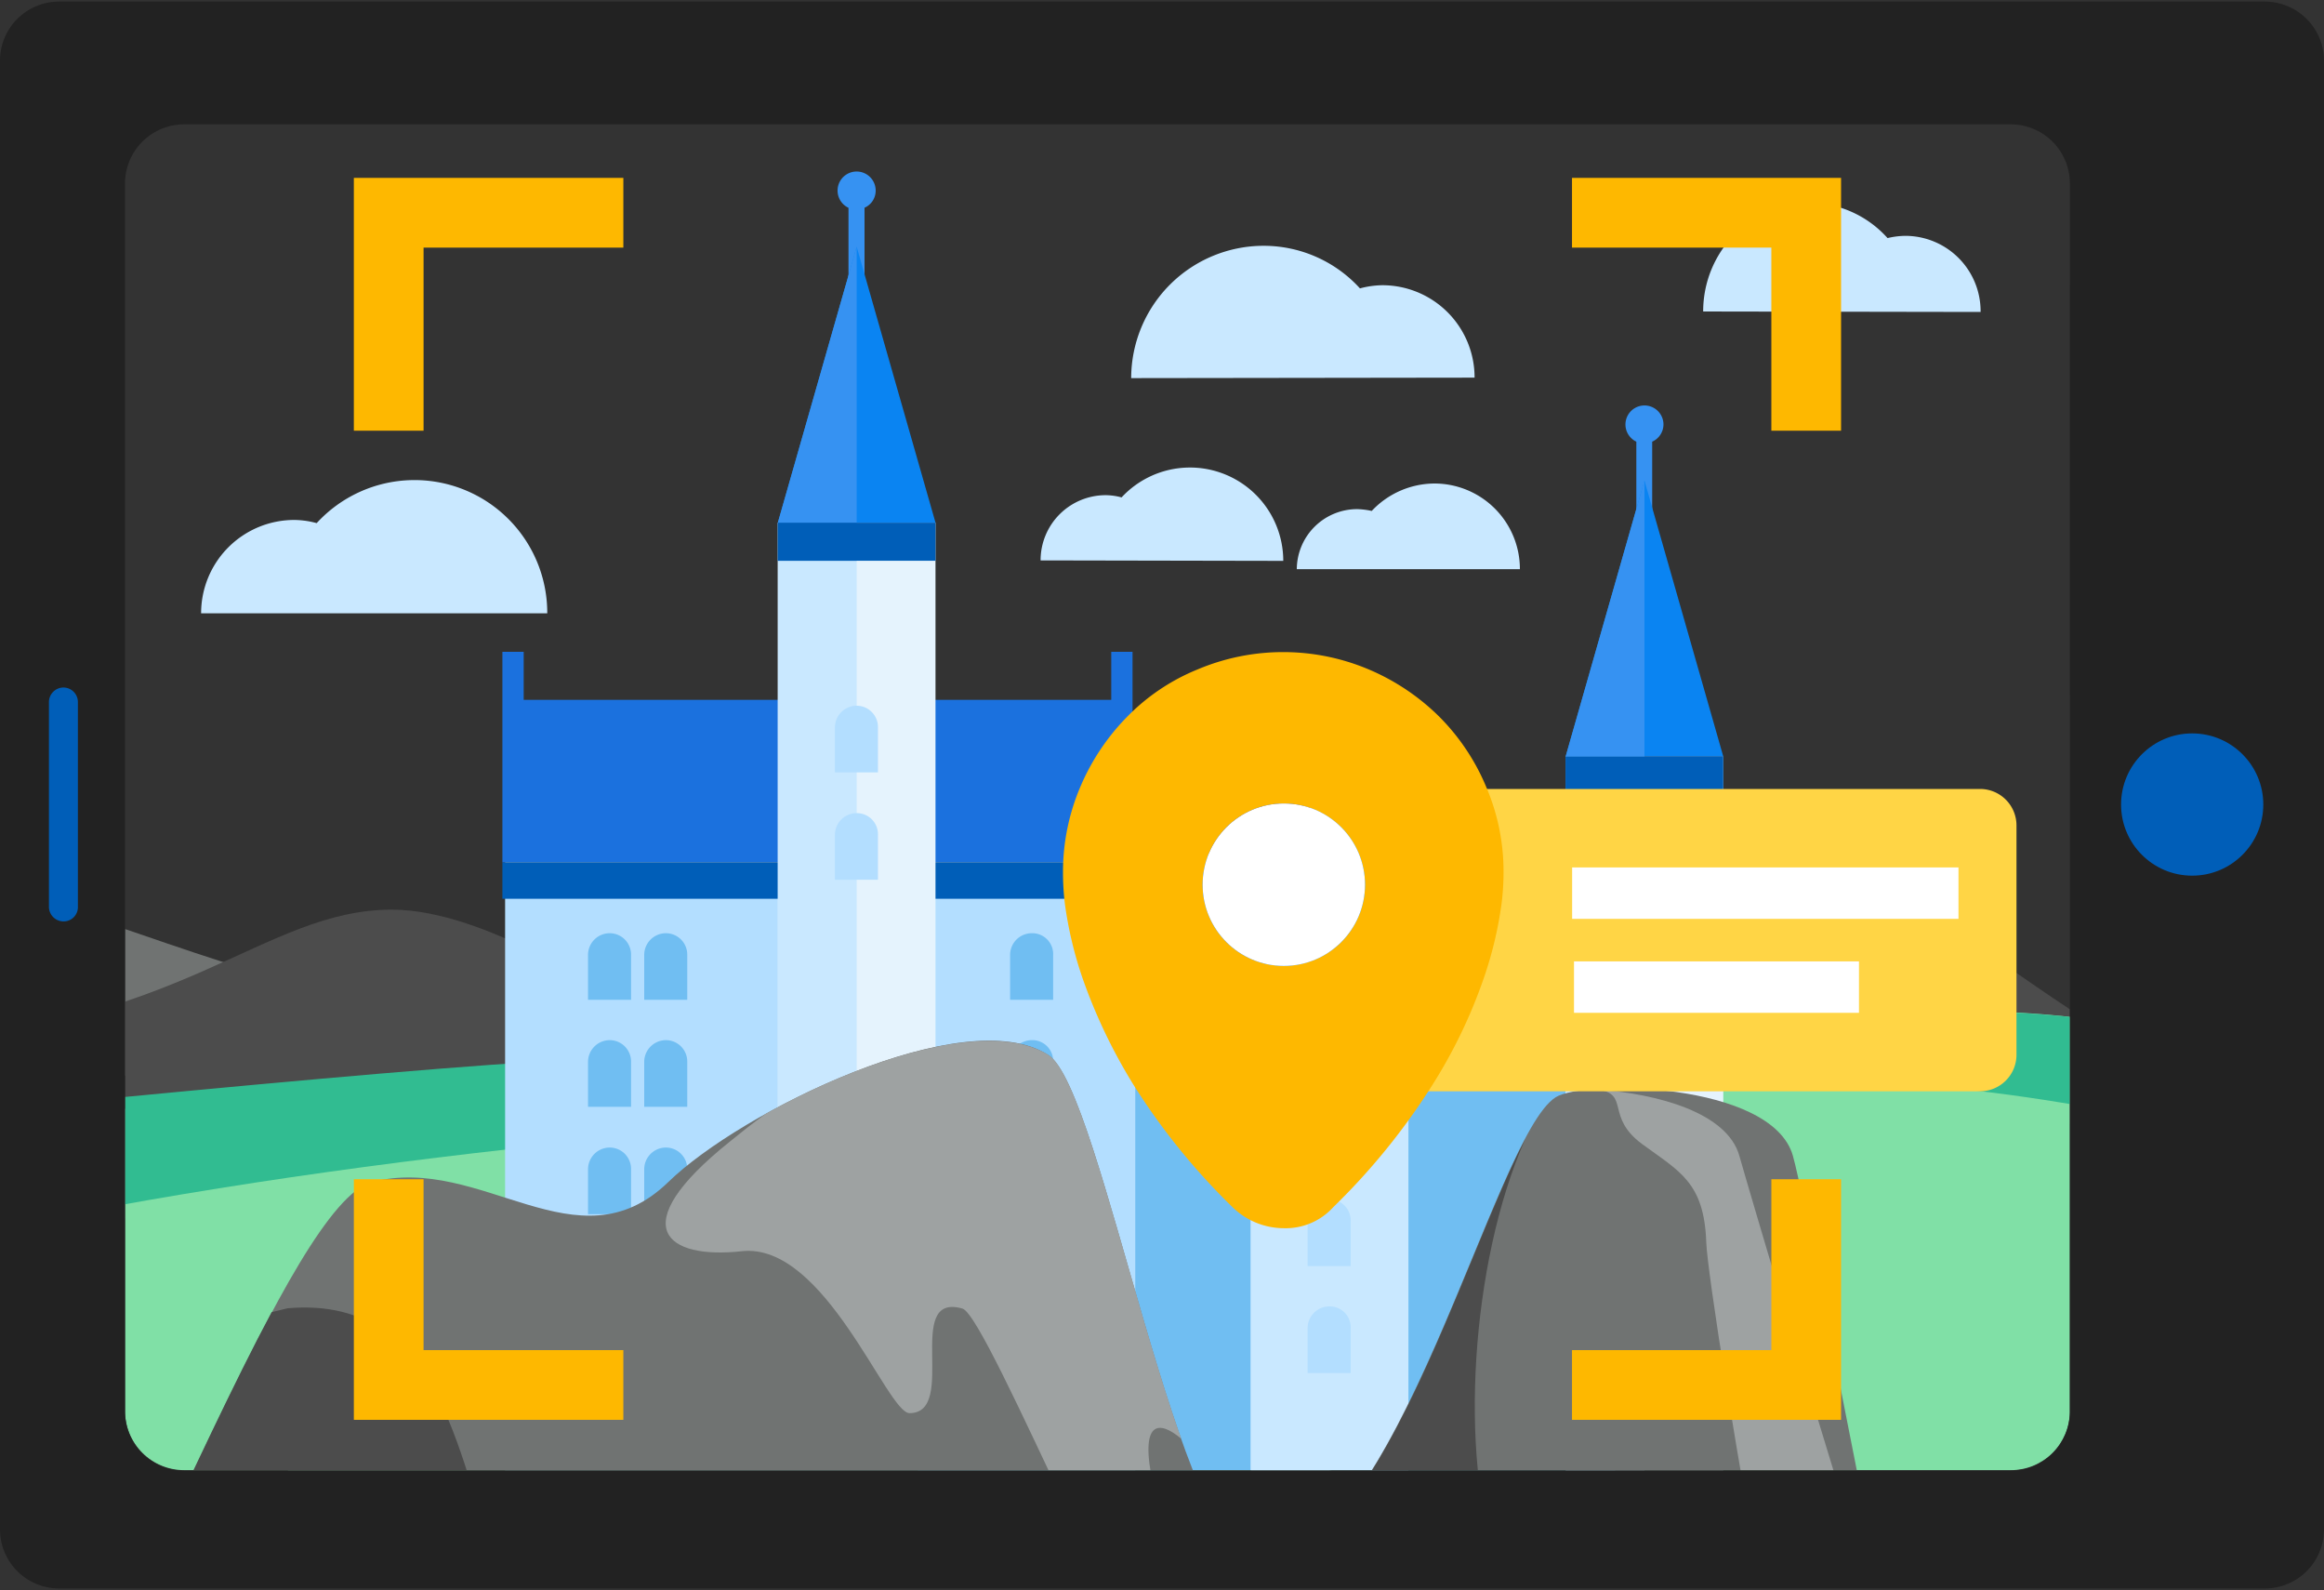 <svg id="Capa_1" data-name="Capa 1" xmlns="http://www.w3.org/2000/svg" xmlns:xlink="http://www.w3.org/1999/xlink" viewBox="0 0 500 342"><rect x="0" y="0" width="500" height="342" fill="#333333" stroke="none"/><defs><style>.cls-1,.cls-18{fill:none;}.cls-2{fill:#c9e8ff;}.cls-3{clip-path:url(#clip-path);}.cls-4{fill:#1b71de;}.cls-5{fill:#4c4c4c;}.cls-6{fill:#707372;}.cls-7{fill:#80e0a6;}.cls-8{fill:#31bc91;}.cls-9{fill:#bdf5d0;}.cls-10{fill:#70bef2;}.cls-11{fill:#005eb8;}.cls-12{fill:#3692f2;}.cls-13{fill:#e5f3fd;}.cls-14{fill:#0a84f2;}.cls-15{fill:#b3deff;}.cls-16{fill:#9ea2a2;}.cls-17{fill:#222;}.cls-18{stroke:#feb800;stroke-miterlimit:10;stroke-width:15px;}.cls-19{fill:#ffd545;}.cls-20{fill:#fff;}.cls-21{fill:#feb800;}</style><clipPath id="clip-path"><path class="cls-1" d="M432.65,316.22H39.57A12.71,12.71,0,0,1,26.9,303.55V39.42A12.71,12.71,0,0,1,39.57,26.75H432.65a12.71,12.71,0,0,1,12.67,12.67V303.65A12.68,12.68,0,0,1,432.65,316.22Z"/></clipPath></defs><path class="cls-2" d="M317.25,81.23a19.84,19.84,0,0,0-19.88-19.88,19.49,19.49,0,0,0-4.78.68,28,28,0,0,0-20.76-9.16,28.5,28.5,0,0,0-28.46,28.46l73.88-.1Z"/><path class="cls-2" d="M426.12,67.1A16.22,16.22,0,0,0,410,50.73a17.21,17.21,0,0,0-3.9.48,22.78,22.78,0,0,0-16.76-7.6c-12.67,0-22.91,10.53-22.91,23.39l59.65.1Z"/><g class="cls-3"><polygon class="cls-4" points="239.08 140.2 239.08 150.53 112.67 150.53 112.67 140.2 108.09 140.2 108.09 150.53 108.09 185.52 112.67 185.52 239.08 185.52 243.66 185.52 243.66 150.53 243.66 140.2 239.08 140.2"/><path class="cls-5" d="M304.09,205.43c90.06-44.64,98.54-12.67,157.9,22.12,10.43,6.14,48.05,5.65,48.05,5.65L479,245.1l-84.7-8.48Z"/><path class="cls-5" d="M573.29,320c2.25-14-52-64.71-52-79.43,0-3.7-.1-7.31-.29-10.92-49.13-26.12-95.91,10.43-125.35,10.43Z"/><path class="cls-6" d="M-20.66,237.86c15.88,1.37,34.21,2.54,36.25,1.66C19.1,238.15,55.17,209,55.17,209c-14.62-3.41-82-29.73-105.95-31.58C-53.31,192.25-21,207.06-21,222.66-21,227.73-20.86,232.79-20.66,237.86Z"/><path class="cls-5" d="M131.48,214.57s-26.7-18.91-47.17-18.91c-27.88,0-45.42,25.92-105.36,28.07C-21,237.86-52.14,257.45-50,271c23.68-.78,129.34-17,139.77-16.18,12,.88,86.16-11.11,80.5-15.4S131.48,214.57,131.48,214.57Z"/><path class="cls-7" d="M-19.88,245c4.68,50.49-78.56,124.75-50,163.45,49.41,66.86,230.5,82.36,320,82.36,90.15,0,375.24,6.33,424.56-61.31,27.87-38.3-159.26-134.6-154.58-184.4,0,0-45.42-36.75-128.75-25.44-94.25,12.76-209.65,6.23-268.33,8.48C87,229.4-19.88,245-19.88,245Z"/><path class="cls-8" d="M-43.86,274.53c155.36-41.33,355.17-38.6,430.6-41.72C455,230,564.81,266.93,588.6,283c.58-4.39-50.1-30.7-49.71-35.19,0,0-64.23-39.57-147.56-28.26C297.08,232.33,181.68,225.8,123,228,87,229.4-42.3,242.85-42.3,242.85c.39,4-15.11,11.31-14.52,15.31S-44.54,270.63-43.86,274.53Z"/><path class="cls-9" d="M377.19,317.39c-51.46,9.95-213-19.59-261.69-10-30.9,6-165.4,24.27-202.24,39.87C-71,379.67-95.13,423.44-68.42,447c28.75,25.44,202.14,23.79,239.86,35.19h.2c1.56.49,119,29.63,213.45,19.88,12.47-6.72,365.88,37.23,377.09,28.66C791.81,508.23,638.4,428,656.63,395.37,634.89,377.14,426.71,307.84,377.19,317.39Z"/><rect class="cls-4" x="243.66" y="183.53" width="93.18" height="34.99"/><rect class="cls-10" x="197.47" y="218.52" width="150" height="155.75"/><rect class="cls-11" x="243.66" y="218.52" width="93.18" height="8.19"/><path class="cls-12" d="M357.89,91.27A4.09,4.09,0,1,0,352.05,95v30.6h3.41V95A4.07,4.07,0,0,0,357.89,91.27Z"/><rect class="cls-13" x="336.84" y="162.72" width="33.92" height="182.16"/><rect class="cls-2" x="336.84" y="162.72" width="16.96" height="182.16"/><polyline class="cls-14" points="370.76 162.72 353.8 103.36 336.84 162.72"/><rect class="cls-11" x="336.84" y="184.55" width="33.92" height="8.19"/><rect class="cls-11" x="336.84" y="184.55" width="16.96" height="8.19"/><rect class="cls-11" x="336.84" y="162.72" width="33.92" height="8.19"/><rect class="cls-11" x="336.84" y="162.72" width="16.96" height="8.19"/><polygon class="cls-12" points="353.8 103.36 336.84 162.72 353.8 162.72 353.8 103.36"/><path class="cls-15" d="M353.8,202.19a4.69,4.69,0,0,0-4.68,4.68v9.65h9.26v-9.65A4.53,4.53,0,0,0,353.8,202.19Z"/><path class="cls-15" d="M353.8,225.19a4.69,4.69,0,0,0-4.68,4.68v9.65h9.26v-9.65A4.53,4.53,0,0,0,353.8,225.19Z"/><path class="cls-12" d="M290.06,147.17a4.1,4.1,0,1,0-5.85,3.71v30.6h3.41v-30.6A4.29,4.29,0,0,0,290.06,147.17Z"/><rect class="cls-2" x="269.1" y="218.52" width="33.92" height="182.16"/><rect class="cls-2" x="269.1" y="218.52" width="16.96" height="182.16"/><polyline class="cls-14" points="302.92 218.52 285.96 159.16 269.1 218.52"/><rect class="cls-11" x="269.1" y="218.52" width="33.92" height="8.19"/><rect class="cls-11" x="269.1" y="218.52" width="16.96" height="8.19"/><polygon class="cls-12" points="285.96 159.16 269.1 218.52 285.96 218.52 285.96 159.16"/><path class="cls-15" d="M286,258a4.68,4.68,0,0,0-4.67,4.68v9.65h9.26v-9.65A4.49,4.49,0,0,0,286,258Z"/><path class="cls-15" d="M286,281a4.68,4.68,0,0,0-4.67,4.68v9.65h9.26v-9.65A4.49,4.49,0,0,0,286,281Z"/><rect class="cls-15" x="108.67" y="185.52" width="135.58" height="155.75"/><rect class="cls-11" x="108.09" y="185.52" width="135.58" height="7.8"/><path class="cls-12" d="M188.4,41a4.1,4.1,0,1,0-5.85,3.7V75.29H186V44.68A4,4,0,0,0,188.4,41Z"/><rect class="cls-13" x="167.35" y="112.42" width="33.92" height="182.16"/><rect class="cls-2" x="167.35" y="112.42" width="16.96" height="182.16"/><polyline class="cls-14" points="201.27 112.42 184.31 53.07 167.35 112.42"/><rect class="cls-11" x="167.35" y="112.42" width="33.92" height="8.19"/><rect class="cls-11" x="167.35" y="112.42" width="16.96" height="8.19"/><polygon class="cls-12" points="184.31 53.07 167.35 112.42 184.31 112.42 184.31 53.07"/><path class="cls-15" d="M184.31,151.8a4.68,4.68,0,0,0-4.68,4.68v9.65h9.26v-9.65A4.59,4.59,0,0,0,184.31,151.8Z"/><path class="cls-15" d="M184.31,174.9a4.68,4.68,0,0,0-4.68,4.68v9.65h9.26v-9.65A4.54,4.54,0,0,0,184.31,174.9Z"/><path class="cls-10" d="M222,200.73a4.67,4.67,0,0,0-4.68,4.68v9.64h9.26v-9.64A4.48,4.48,0,0,0,222,200.73Z"/><path class="cls-10" d="M222,223.73a4.68,4.68,0,0,0-4.68,4.68v9.65h9.26v-9.65A4.48,4.48,0,0,0,222,223.73Z"/><path class="cls-10" d="M222,246.83a4.68,4.68,0,0,0-4.68,4.68v9.65h9.26v-9.65A4.48,4.48,0,0,0,222,246.83Z"/><path class="cls-2" d="M43.27,131.92a20.05,20.05,0,0,1,20.08-20.08,18.82,18.82,0,0,1,4.78.68,28.56,28.56,0,0,1,49.61,19.4Z"/><path class="cls-2" d="M279,122.51a13,13,0,0,1,13-13,16.54,16.54,0,0,1,3.12.39A18.64,18.64,0,0,1,308.58,104,18.4,18.4,0,0,1,327,122.42H279Z"/><path class="cls-2" d="M223.88,120.51a14,14,0,0,1,14-14,13.32,13.32,0,0,1,3.42.48,20.07,20.07,0,0,1,34.79,13.65l-52.24-.1Z"/><path class="cls-10" d="M131.19,200.73a4.67,4.67,0,0,0-4.68,4.68v9.64h9.26v-9.64A4.6,4.6,0,0,0,131.19,200.73Z"/><path class="cls-10" d="M131.19,223.73a4.68,4.68,0,0,0-4.68,4.68v9.65h9.26v-9.65A4.6,4.6,0,0,0,131.19,223.73Z"/><path class="cls-10" d="M143.27,200.73a4.67,4.67,0,0,0-4.67,4.68v9.64h9.26v-9.64A4.6,4.6,0,0,0,143.27,200.73Z"/><path class="cls-10" d="M143.27,223.73a4.68,4.68,0,0,0-4.67,4.68v9.65h9.26v-9.65A4.6,4.6,0,0,0,143.27,223.73Z"/><path class="cls-10" d="M131.19,246.83a4.68,4.68,0,0,0-4.68,4.68v9.65h9.26v-9.65A4.6,4.6,0,0,0,131.19,246.83Z"/><path class="cls-10" d="M143.27,246.83a4.68,4.68,0,0,0-4.67,4.68v9.65h9.26v-9.65A4.6,4.6,0,0,0,143.27,246.83Z"/><path class="cls-6" d="M143.79,254.24c-19.56,19-40.16-6.07-63.7,0-17.78,4.6-50,96.64-72.79,127.29l-9.42,10c53.35,60.66,131.48,99.05,218.61,99.05,80.11,0,167.87,31.69,220.48-20.71-14.33-22-46.65-205.42-51.25-221.32s-45-16.32-51-12.55c-13.5,8.47-34.1,100-63.7,100-17.47,0-33.78-101.77-45.5-109.09C207.49,215.33,159.27,239.17,143.79,254.24Z"/><path class="cls-5" d="M321.92,335.3c-7.85-21.76-5.65-63.39,6.17-90.16-13.29,25.2-31.9,90.89-57,90.89-4.6,0-9-6.59-13.18-16.42,7.43,20.6,11.82,20.6,40.48,41.73C340.12,392.09,356,464.26,388.75,478.8c3.66-2.51,20.92.42,24.48-2.2C394.61,461,330.18,358.2,321.92,335.3Z"/><path class="cls-5" d="M229.56,490.3c-37.24-33.78-46.44-115-58.47-127-18.93-18.93-49.26,1.46-63.7-27.3-8.78-17.57-10.56-57.63-45.5-54.6l-3.45.84c-16.52,30.85-36,78.65-51.14,99.15L-45.42,460.5c53.34,60.66,174.78,30,261.91,30C221,490.62,225.27,490.51,229.56,490.3Z"/><path class="cls-16" d="M248.07,319.29c-3-14,1.36-13.8,6.07-9.83-10.88-30.65-20.81-77.61-28.55-82.52-12.77-8.06-40.27,1.15-60.88,12.65-2.61,1.88-5.12,3.87-7.74,6-23.11,18.52-13.49,25.32,2.62,23.54,17.88-2,31.27,34.83,36.08,34.83,10.57,0-1.36-26.15,11.4-22.49,5.55,1.57,40,87.65,47.07,86C260.31,365.94,251.52,335.19,248.07,319.29Z"/><path class="cls-16" d="M374.21,248.59c-2.61-9.21-17.36-13.29-30.43-14.23,6.9.94,1.57,5.86,9.52,11.72s13.38,8.16,13.8,21.23c.42,11.71,25.1,165.15,46.44,207.83,6.49-5.44,28.35,2.61,34.41-3.35C433.52,449.72,378.71,264.49,374.21,248.59Z"/></g><path class="cls-17" d="M487.33.34H12.67A12.71,12.71,0,0,0,0,13V329a12.71,12.71,0,0,0,12.67,12.67H487.33A12.71,12.71,0,0,0,500,329V12.91A12.75,12.75,0,0,0,487.33.34Zm-42,303.31a12.71,12.71,0,0,1-12.67,12.67H39.57A12.71,12.71,0,0,1,26.9,303.65V39.42A12.71,12.71,0,0,1,39.57,26.75H432.65a12.71,12.71,0,0,1,12.67,12.67Z"/><circle class="cls-11" cx="471.64" cy="173.05" r="15.3"/><path class="cls-11" d="M13.65,198.19h0a3.14,3.14,0,0,1-3.12-3.12V151a3.14,3.14,0,0,1,3.12-3.12h0A3.13,3.13,0,0,1,16.76,151v44A3.07,3.07,0,0,1,13.65,198.19Z"/><polyline class="cls-18" points="134.11 297.9 83.63 297.9 83.63 253.65"/><polyline class="cls-18" points="388.6 253.65 388.6 297.9 338.21 297.9"/><polyline class="cls-18" points="338.21 45.76 388.6 45.76 388.6 92.64"/><polyline class="cls-18" points="83.63 92.64 83.63 45.76 134.11 45.76"/><path class="cls-19" d="M301.7,234.73a7.85,7.85,0,0,1-7.84-7.84V177.54a7.85,7.85,0,0,1,7.84-7.84H426a7.85,7.85,0,0,1,7.84,7.84v49.35a7.85,7.85,0,0,1-7.84,7.84Z"/><rect class="cls-20" x="338.24" y="186.58" width="83.12" height="11.06"/><rect class="cls-20" x="338.64" y="206.79" width="61.31" height="11.06"/><path class="cls-21" d="M276.21,264.18a15.85,15.85,0,0,1-10.95-4.44,143,143,0,0,1-21.35-26.34A117,117,0,0,1,233,210.67a83.84,83.84,0,0,1-3.89-16.22,55.64,55.64,0,0,1-.41-6.93,46.55,46.55,0,0,1,3.74-18.3,48.32,48.32,0,0,1,10.12-15.11A44.63,44.63,0,0,1,257.63,144a47.33,47.33,0,0,1,36.88,0,48.32,48.32,0,0,1,15.11,10.12,46.93,46.93,0,0,1,10.12,15.11,46.05,46.05,0,0,1,3.74,18.3,53.72,53.72,0,0,1-.42,6.79,82.89,82.89,0,0,1-3.88,16.22,110.05,110.05,0,0,1-10.95,22.74,143.28,143.28,0,0,1-21.35,26.34A13.82,13.82,0,0,1,276.21,264.18Zm0-91.36a17.47,17.47,0,1,0,17.47,17.47A17.49,17.49,0,0,0,276.21,172.82Z"/><circle class="cls-20" cx="276.21" cy="190.29" r="17.47"/></svg>